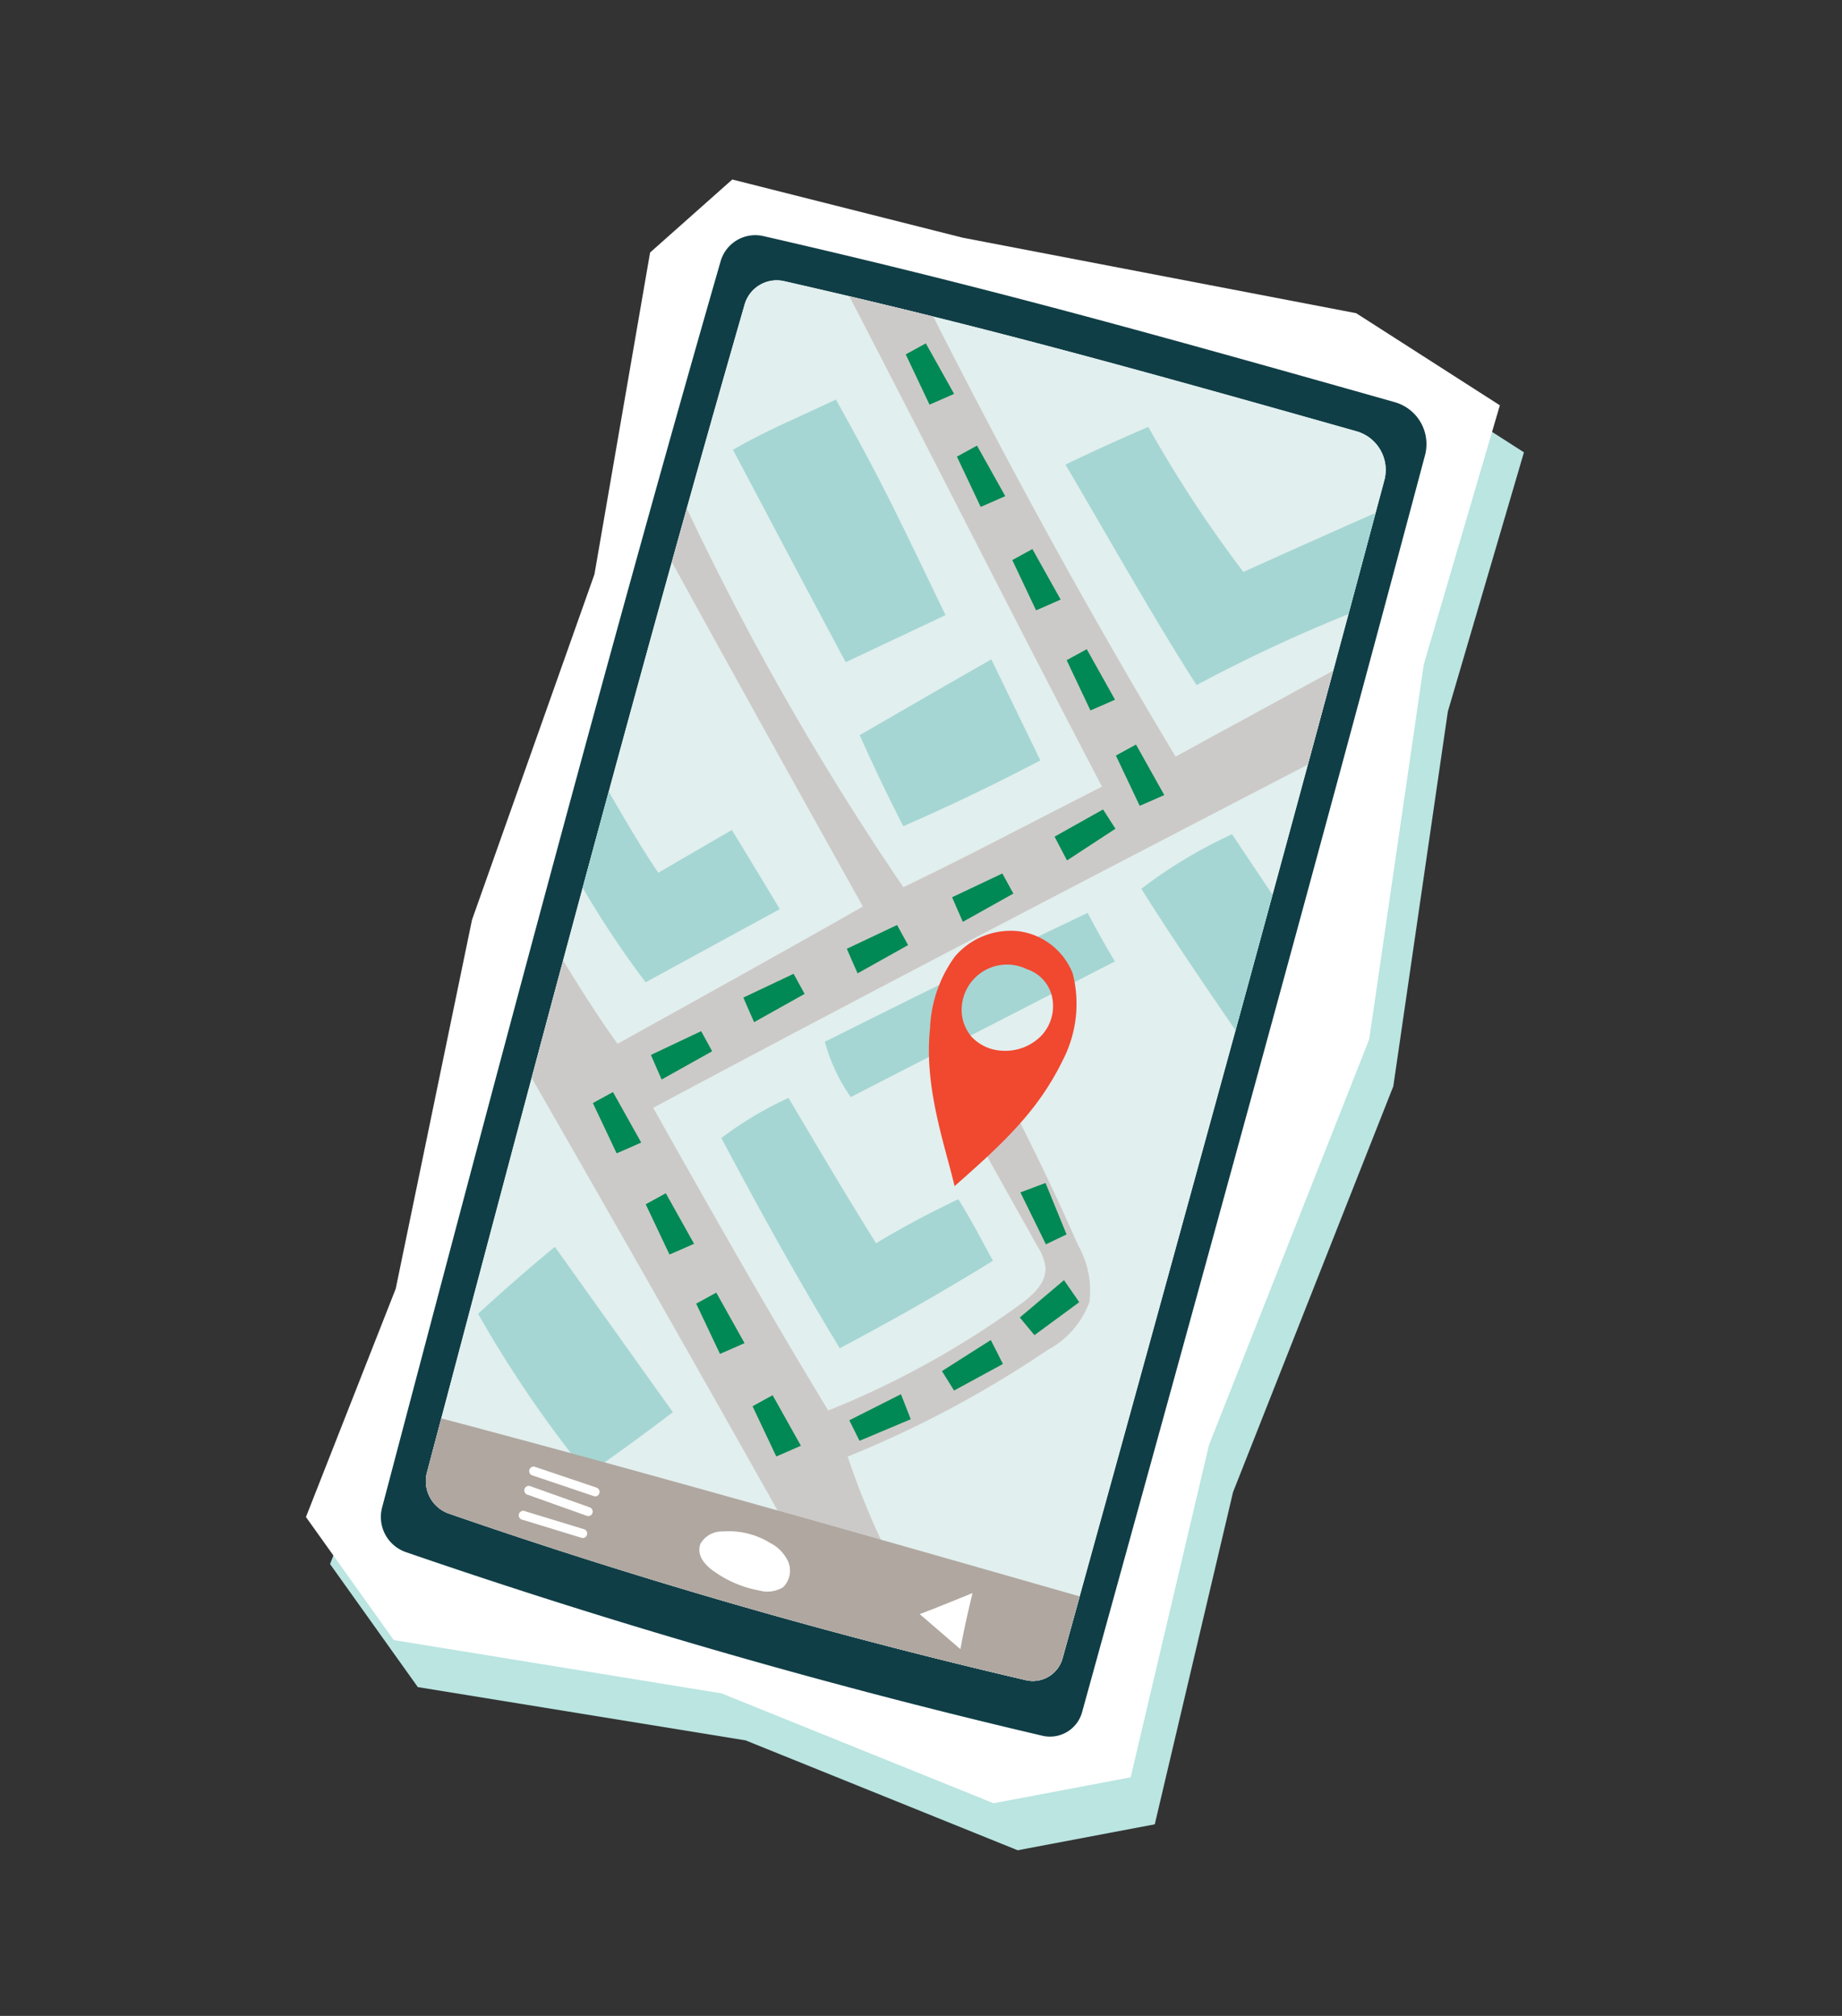 <svg xmlns="http://www.w3.org/2000/svg" xmlns:xlink="http://www.w3.org/1999/xlink" viewBox="0 0 121.829 133.323">
  <rect x="0" y="0" width="121.829" height="133.323" fill="#333333" stroke="none"/>
  <defs>
    <clipPath id="clip-path">
      <rect id="Rectangle_31501" data-name="Rectangle 31501" width="96.039" height="112.292" fill="none"/>
    </clipPath>
    <clipPath id="clip-path-3">
      <rect id="Rectangle_31498" data-name="Rectangle 31498" width="95.305" height="108.877" fill="none"/>
    </clipPath>
  </defs>
  <g id="Group_114763" data-name="Group 114763" transform="matrix(0.966, -0.259, 0.259, 0.966, 0, 24.857)">
    <g id="Group_114762" data-name="Group 114762" clip-path="url(#clip-path)">
      <g id="Group_114759" data-name="Group 114759">
        <g id="Group_114758" data-name="Group 114758" clip-path="url(#clip-path)">
          <g id="Group_114757" data-name="Group 114757" transform="translate(0.733 3.416)" style="mix-blend-mode: multiply;isolation: isolate">
            <g id="Group_114756" data-name="Group 114756">
              <g id="Group_114755" data-name="Group 114755" clip-path="url(#clip-path-3)">
                <path id="Path_160091" data-name="Path 160091" d="M0,78.128l3.5,9.364,20.023,9.015,15.5,11.679,9.2.691L58.912,89,76.1,65.822l9.9-23,9.3-15.254L87.7,19.225,63.856,7.662,50.137,0l-6.5,3.256-9.065,19.6L20.833,42.83,9.643,65.086Z" transform="translate(0 0)" fill="#bae5e1"/>
              </g>
            </g>
          </g>
        </g>
      </g>
      <path id="Path_160092" data-name="Path 160092" d="M50.137,0l-6.5,3.256-9.065,19.6L20.833,42.83,9.643,65.086,0,78.128l3.5,9.364,20.022,9.016,15.5,11.679,9.2.691L58.912,89,76.1,65.822l9.9-23,9.3-15.254L87.7,19.225,63.856,7.662Z" transform="translate(0 0)" fill="#fff"/>
      <g id="Group_114761" data-name="Group 114761">
        <g id="Group_114760" data-name="Group 114760" clip-path="url(#clip-path)">
          <path id="Path_160093" data-name="Path 160093" d="M84.96,25.611A2.882,2.882,0,0,0,83.94,21.7C68.347,12.4,59.152,7.008,46.453.278a2.387,2.387,0,0,0-3.163.876C28.936,24.973,13.905,51.239.326,74.955a2.459,2.459,0,0,0,.759,3.262A430.959,430.959,0,0,0,38.6,100.846a2.2,2.2,0,0,0,2.931-.828C56.044,75.333,70.557,50.64,84.96,25.611M38.523,97.026A379.941,379.941,0,0,1,4.465,76.474a2.273,2.273,0,0,1-.653-3.022C10.2,62.307,16.933,50.561,23.753,38.8v0q1.651-2.844,3.309-5.689v0c5.686-9.76,11.4-19.461,17.008-28.764A2.206,2.206,0,0,1,46.979,3.5c11.541,6.089,19.89,10.984,34.048,19.43a2.654,2.654,0,0,1,.885,3.62q-.548.951-1.1,1.9-1.732,3-3.464,6-4.822,8.336-9.66,16.628-2.34,4.016-4.684,8.027Q52.128,77.705,41.218,96.218a2.037,2.037,0,0,1-2.695.808" transform="translate(4.702 3.869)" fill="#103e46"/>
          <path id="Path_160094" data-name="Path 160094" d="M39.859,89.33q9.834-16.718,19.652-33.484,2.342-4.008,4.684-8.026,4.836-8.293,9.66-16.628,1.735-3,3.464-6,.549-.947,1.1-1.9a2.654,2.654,0,0,0-.885-3.62C63.371,11.23,55.021,6.335,43.481.246a2.206,2.206,0,0,0-2.907.851c-5.605,9.3-11.322,19-17.008,28.765h0q-1.656,2.842-3.309,5.689v0C14.079,46.2,7.975,56.838,2.134,67.028L.314,70.2a2.272,2.272,0,0,0,.653,3.021A379.847,379.847,0,0,0,35.025,93.776a2.037,2.037,0,0,0,2.7-.808l2.14-3.637" transform="translate(8.2 7.119)" fill="#e1efee"/>
          <path id="Path_160095" data-name="Path 160095" d="M10.754,12.577,6.051,0C4.01.922,1.971,1.926,0,2.961A76.9,76.9,0,0,0,4.254,15.09c2.1-.779,4.2-1.558,6.5-2.514" transform="translate(14.477 65.138)" fill="#a5d6d3"/>
          <path id="Path_160096" data-name="Path 160096" d="M32.042,64.554a6.055,6.055,0,0,1-.259,3.809A5.9,5.9,0,0,1,28.3,70.7a71.318,71.318,0,0,1-14.6,3.387,51.392,51.392,0,0,0,.973,7.311,64.462,64.462,0,0,1-5.9-3.214C5.961,67.162,3.016,55.851,0,44.49q2-3.473,4.019-6.964c.628,2.11,1.27,4.215,2.052,6.255,6-1.5,12-3,18.02-4.564-2.1-8.343-4.2-16.685-6.3-25.278q.935-1.584,1.87-3.159a183.606,183.606,0,0,0,7.348,27.893c5.254-.995,9.118-1.912,14.41-3.023C38.82,24.043,36.231,11.618,33.675,0c1.228.666,3.818,2.075,5.014,2.735,2.267,10.813,4.872,21.56,7.943,32.258,3.862-.934,7.722-1.873,11.544-2.788q-1.614,2.782-3.229,5.562c-15.968,3.519-31.927,7.042-47.7,10.711,1.907,7.422,3.812,14.842,6,22.335a59.211,59.211,0,0,0,14.042-3.478c.974-.374,2.064-.915,2.284-1.934a3.275,3.275,0,0,0-.142-1.467c-1.079-4.249-2.159-8.5-3.211-12.8,1.063-.148,2.127-.3,3.089-.4q1.659,6.841,2.729,13.81" transform="translate(21.938 9.46)" fill="#cccac8"/>
          <path id="Path_160097" data-name="Path 160097" d="M37.72,25.939a2.036,2.036,0,0,1-2.695.808A379.778,379.778,0,0,1,.967,6.2,2.272,2.272,0,0,1,.314,3.174L2.134,0C14.775,7.247,27.318,14.772,39.859,22.3l-2.14,3.637" transform="translate(8.2 74.147)" fill="#afa7a0"/>
          <path id="Path_160098" data-name="Path 160098" d="M3.914,3a.294.294,0,0,1-.164-.05L.132.542A.3.3,0,0,1,.46.05L4.078,2.46A.3.3,0,0,1,3.914,3" transform="translate(14.997 78.774)" fill="#fff"/>
          <path id="Path_160099" data-name="Path 160099" d="M3.693,2.939a.293.293,0,0,1-.168-.053L.128.54A.3.3,0,1,1,.464.053L3.862,2.4a.3.3,0,0,1-.169.539" transform="translate(14.438 79.977)" fill="#fff"/>
          <path id="Path_160100" data-name="Path 160100" d="M3.742,2.747A.3.3,0,0,1,3.585,2.7L.139.547a.3.3,0,1,1,.314-.5L3.9,2.2a.3.3,0,0,1-.157.547" transform="translate(13.661 81.475)" fill="#fff"/>
          <path id="Path_160101" data-name="Path 160101" d="M4.666,1.585A5.207,5.207,0,0,0,1.84.049,1.636,1.636,0,0,0,.192.47,1.223,1.223,0,0,0,.06,1.52a2.734,2.734,0,0,0,.551.939,7.424,7.424,0,0,0,2.56,1.989,1.98,1.98,0,0,0,1.563.2,1.534,1.534,0,0,0,.7-1.854,2.585,2.585,0,0,0-.768-1.208" transform="translate(24.532 86.14)" fill="#fff"/>
          <path id="Path_160102" data-name="Path 160102" d="M2,3.377,0,.44C1.351.312,2.576.138,3.734,0,3.143,1.093,2.553,2.186,2,3.377" transform="translate(37.541 94.401)" fill="#fff"/>
          <path id="Path_160103" data-name="Path 160103" d="M10.746,15.645l-7.182,1.3C2.364,11.8,1.182,6.622,0,1.443,2.436.792,4.32.565,7.437,0c1.654,6.554,2,8.784,3.309,15.645" transform="translate(45.552 15.83)" fill="#a5d6d3"/>
          <path id="Path_160104" data-name="Path 160104" d="M11.107,7.294Q6.2,8.4,1.223,9.148C.752,6.935.352,4.828,0,2.588,3.2,1.727,6.4.865,9.707,0c.528,2.725.847,4.444,1.4,7.294" transform="translate(48.76 35.086)" fill="#a5d6d3"/>
          <path id="Path_160105" data-name="Path 160105" d="M18.982,9.384c-3.126.479-6.291.992-9.456,1.506A82.762,82.762,0,0,1,5.936,0C3.818.31,2.1.59,0,.989,1.289,5.6,3.049,12.5,4.6,17.314a102.575,102.575,0,0,1,10.916-1.932Z" transform="translate(66.537 22.929)" fill="#a5d6d3"/>
          <path id="Path_160106" data-name="Path 160106" d="M3.592,12.585C2.314,8.953,1.074,5.424,0,1.929A31.282,31.282,0,0,1,6.727,0Q7.5,2.278,8.276,4.558q-2.34,4.016-4.684,8.027" transform="translate(64.12 50.38)" fill="#a5d6d3"/>
          <path id="Path_160107" data-name="Path 160107" d="M19.9,3.567.709,7.709A11.74,11.74,0,0,1,0,3.73C6.318,2.448,12.636,1.166,18.989,0c.26,1.1.521,2.209.914,3.567" transform="translate(41.284 52.929)" fill="#a5d6d3"/>
          <path id="Path_160108" data-name="Path 160108" d="M15.247,13.9q-5.59,1.673-11.285,2.962C2.473,11.768,1.186,6.583,0,1.411A23.5,23.5,0,0,1,4.977,0c1.015,3.642,2.03,7.285,3.1,10.78a61.226,61.226,0,0,1,6.007-1.4c.591,1.931.78,3.018,1.163,4.525" transform="translate(33.026 59.626)" fill="#a5d6d3"/>
          <path id="Path_160109" data-name="Path 160109" d="M12.221,10.434,2.4,12.808A61.447,61.447,0,0,1,0,5.691v0Q1.652,2.845,3.31,0c.534,2.007,1.079,4.013,1.773,6.031q2.711-.739,5.433-1.471c.581,1.974,1.16,3.948,1.705,5.874" transform="translate(28.455 36.982)" fill="#a5d6d3"/>
          <path id="Path_160110" data-name="Path 160110" d="M2.412,3.71,1.472,0,0,.359c.217,1.2.434,2.408.658,3.617.516-.075,1.033-.151,1.754-.266" transform="translate(58.222 13.781)" fill="#008954"/>
          <path id="Path_160111" data-name="Path 160111" d="M2.412,3.71,1.472,0,0,.359c.217,1.2.434,2.408.658,3.617.516-.075,1.033-.151,1.754-.266" transform="translate(59.74 21.189)" fill="#008954"/>
          <path id="Path_160112" data-name="Path 160112" d="M2.412,3.71,1.472,0,0,.359c.218,1.2.434,2.408.658,3.617.516-.075,1.033-.151,1.754-.266" transform="translate(61.506 28.744)" fill="#008954"/>
          <path id="Path_160113" data-name="Path 160113" d="M2.412,3.71,1.472,0,0,.359c.217,1.2.434,2.408.658,3.617.516-.075,1.033-.151,1.754-.266" transform="translate(63.264 36.07)" fill="#008954"/>
          <path id="Path_160114" data-name="Path 160114" d="M2.412,3.71,1.472,0,0,.359c.217,1.2.434,2.408.658,3.617.516-.075,1.033-.151,1.754-.266" transform="translate(64.777 43.005)" fill="#008954"/>
          <path id="Path_160115" data-name="Path 160115" d="M.387,2.639,4.023,1.444C3.865.949,3.714.475,3.562,0,2.384.3,1.19.6,0,.907c.111.51.222,1.02.387,1.731" transform="translate(59.471 46.586)" fill="#008954"/>
          <path id="Path_160116" data-name="Path 160116" d="M.266,2.412l3.71-.94C3.852.968,3.735.484,3.617,0,2.421.217,1.209.434,0,.658c.075.516.151,1.033.266,1.754" transform="translate(51.887 48.951)" fill="#008954"/>
          <path id="Path_160117" data-name="Path 160117" d="M.266,2.412l3.709-.94C3.852.968,3.735.484,3.617,0,2.421.217,1.209.434,0,.658c.075.516.151,1.033.266,1.754" transform="translate(44.281 50.439)" fill="#008954"/>
          <path id="Path_160118" data-name="Path 160118" d="M.266,2.412l3.71-.94C3.852.968,3.735.484,3.617,0,2.421.218,1.209.434,0,.658c.075.516.151,1.033.266,1.754" transform="translate(36.835 51.784)" fill="#008954"/>
          <path id="Path_160119" data-name="Path 160119" d="M.266,2.412l3.71-.94C3.853.968,3.735.484,3.617,0,2.421.217,1.209.434,0,.658c.076.516.151,1.033.266,1.754" transform="translate(29.947 53.864)" fill="#008954"/>
          <path id="Path_160120" data-name="Path 160120" d="M2.412,3.71,1.472,0,0,.359c.217,1.2.434,2.408.658,3.617.516-.075,1.033-.151,1.754-.266" transform="translate(25.416 56.243)" fill="#008954"/>
          <path id="Path_160121" data-name="Path 160121" d="M2.412,3.71,1.472,0,0,.359c.217,1.2.434,2.408.658,3.617.516-.075,1.033-.151,1.754-.266" transform="translate(27.058 63.612)" fill="#008954"/>
          <path id="Path_160122" data-name="Path 160122" d="M2.412,3.71,1.472,0,0,.359c.217,1.2.434,2.408.658,3.617.516-.075,1.033-.151,1.754-.266" transform="translate(28.581 70.824)" fill="#008954"/>
          <path id="Path_160123" data-name="Path 160123" d="M2.412,3.71,1.472,0,0,.359c.217,1.2.434,2.408.658,3.617.516-.075,1.033-.151,1.754-.266" transform="translate(30.423 78.341)" fill="#008954"/>
          <path id="Path_160124" data-name="Path 160124" d="M3.746,0,0,.781c.1.509.2,1,.3,1.486,1.2-.166,2.424-.331,3.642-.5C3.884,1.245,3.831.726,3.746,0" transform="translate(36.364 80.474)" fill="#008954"/>
          <path id="Path_160125" data-name="Path 160125" d="M3.651,0,0,1.146c.151.5.3.973.441,1.45,1.182-.284,2.38-.569,3.574-.86C3.911,1.225,3.807.714,3.651,0" transform="translate(43.124 78.554)" fill="#008954"/>
          <path id="Path_160126" data-name="Path 160126" d="M3.462,0,0,1.63.633,3.007c1.133-.441,2.281-.885,3.425-1.336C3.886,1.179,3.713.686,3.462,0" transform="translate(49.015 75.981)" fill="#008954"/>
          <path id="Path_160127" data-name="Path 160127" d="M0,.172.739,3.926l1.489-.279C2.076,2.441,1.924,1.219,1.766,0,1.246.048.726.1,0,.172" transform="translate(51.195 69.458)" fill="#008954"/>
          <path id="Path_160128" data-name="Path 160128" d="M11.188,3.954A4.468,4.468,0,0,0,8.47.336,4.852,4.852,0,0,0,3.941.865,8.642,8.642,0,0,0,1.13,5.033C-.262,8.654.086,12.654,0,15.515c4.055-2.008,6.708-3.448,9.155-6.287a8.11,8.11,0,0,0,2.033-5.274M8.135,7.382a3.316,3.316,0,0,1-2.757.306A2.951,2.951,0,0,1,3.66,6.3a2.746,2.746,0,0,1-.1-2.2,3,3,0,0,1,4.779-1.2,2.492,2.492,0,0,1,1.132,2.1A2.853,2.853,0,0,1,8.135,7.382" transform="translate(47.098 52.587)" fill="#f14830"/>
        </g>
      </g>
    </g>
  </g>
</svg>
